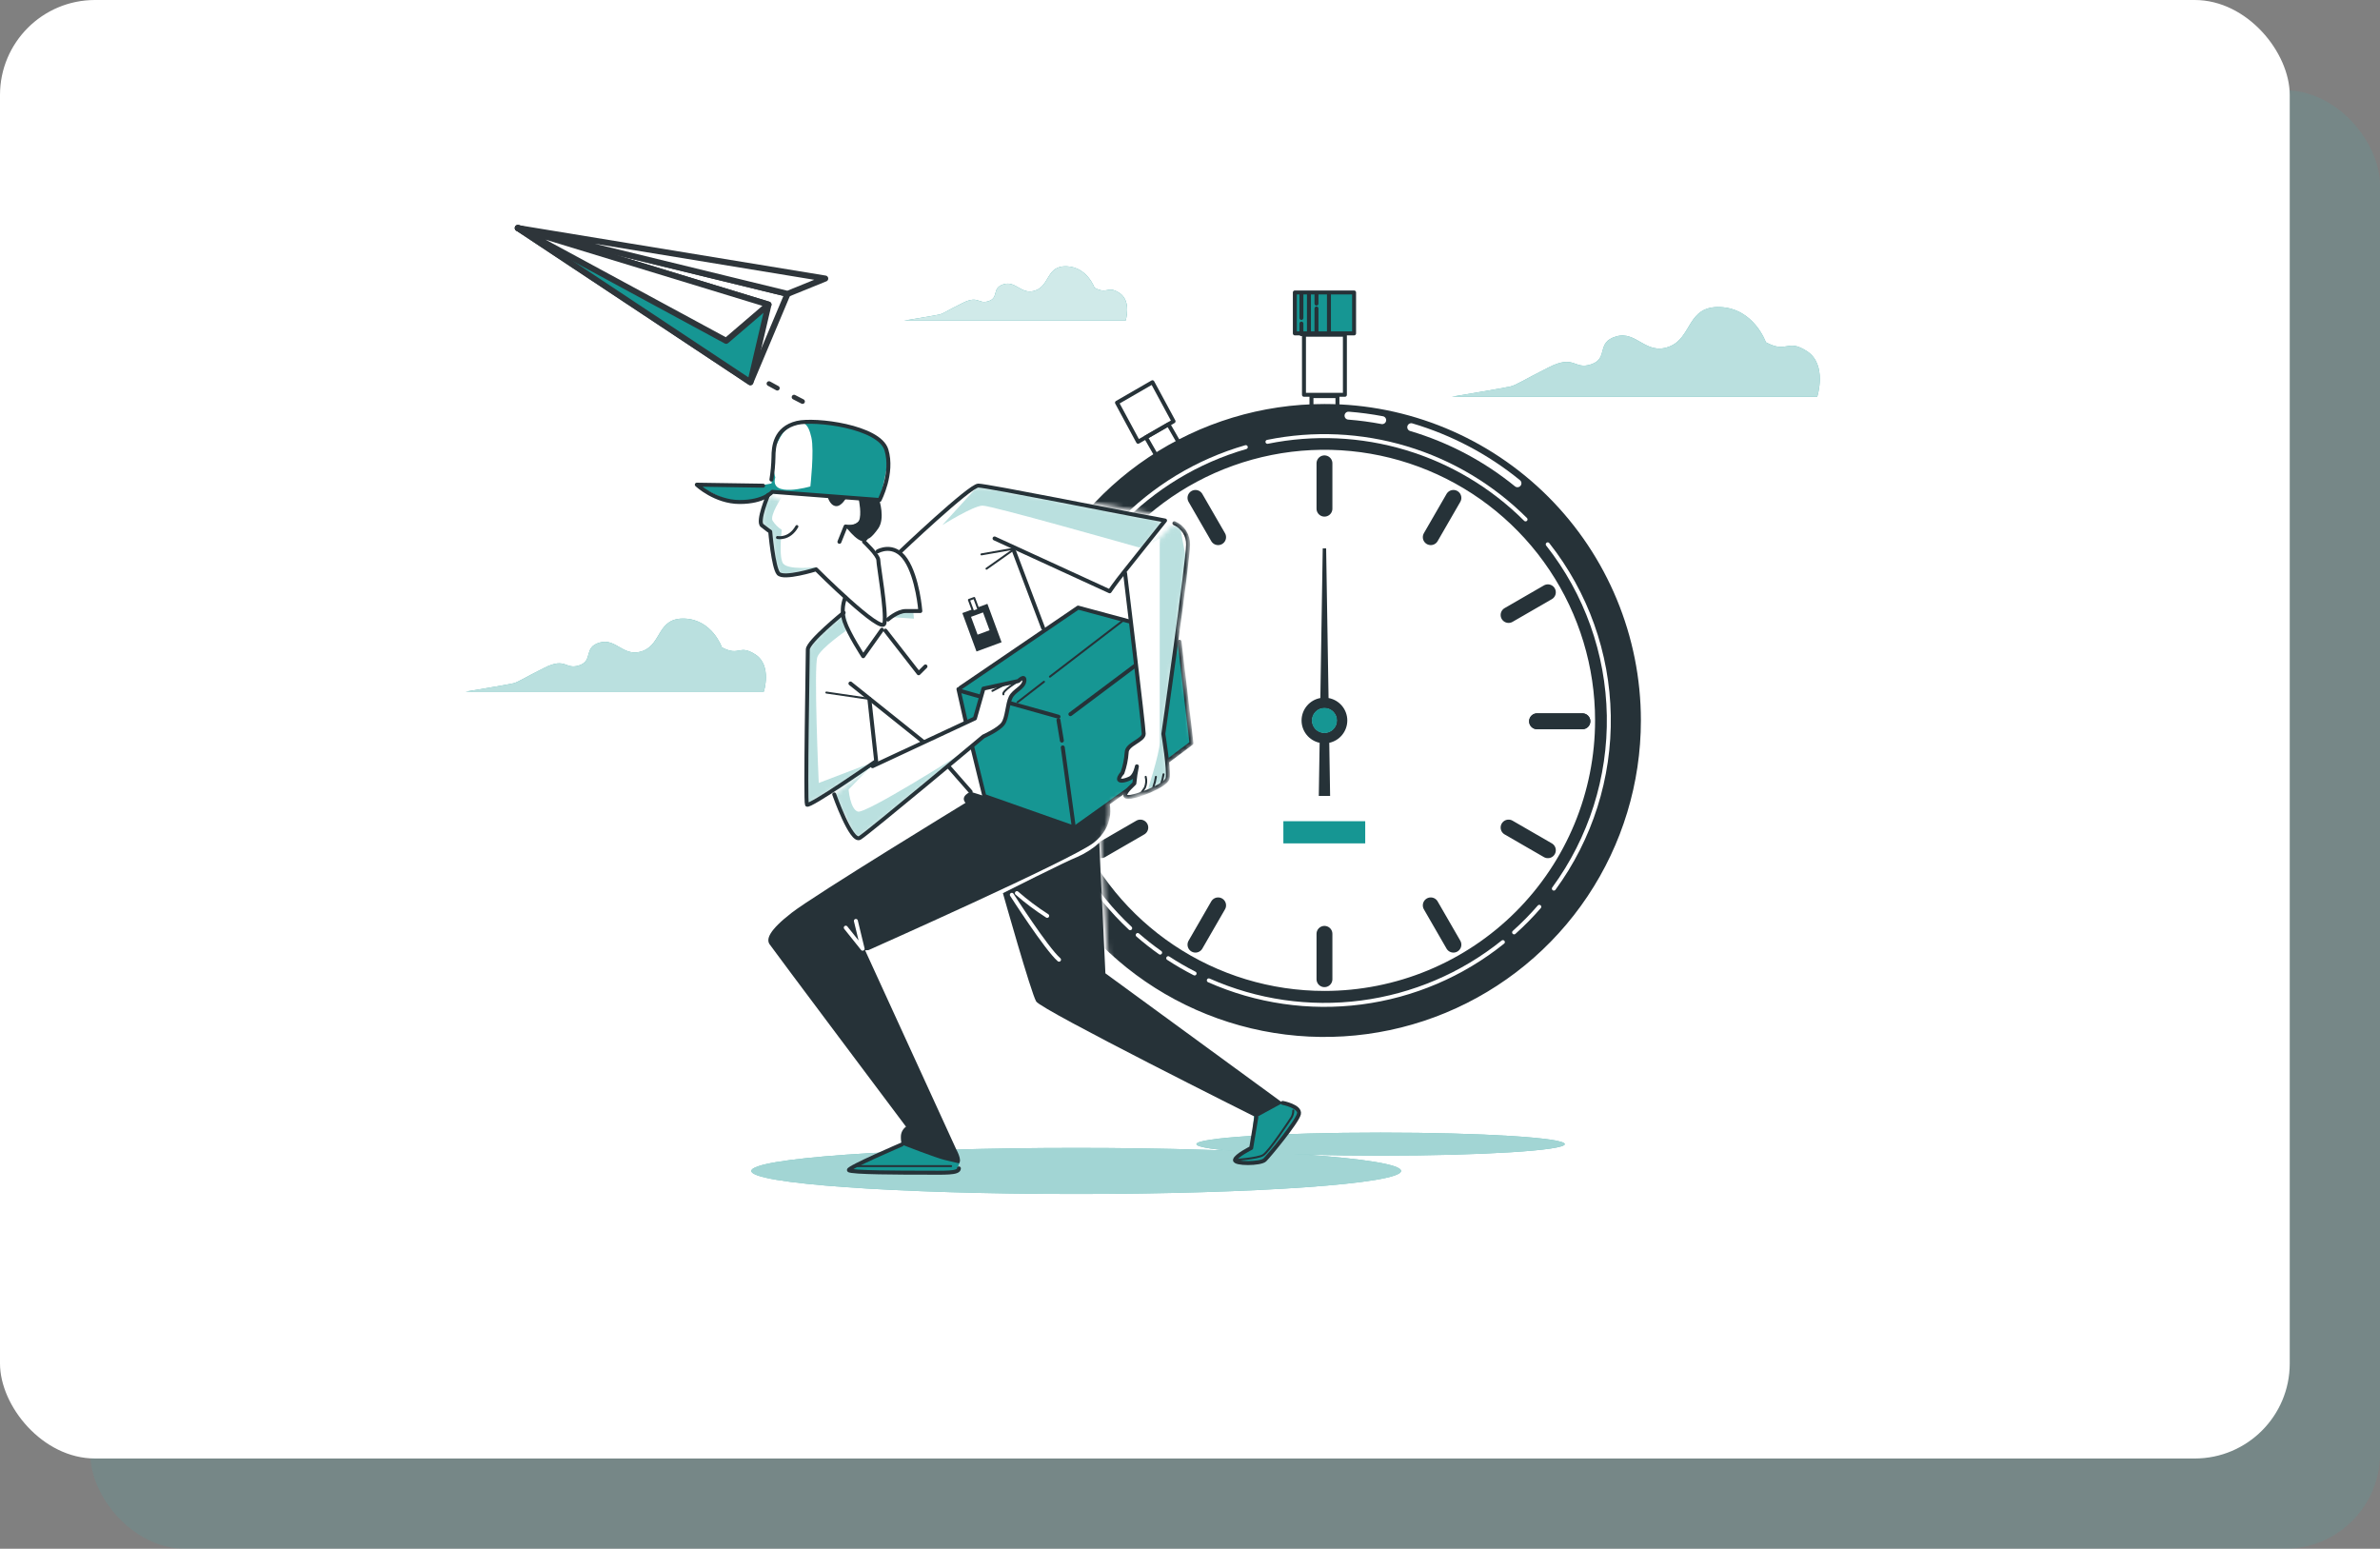 <svg width="501" height="326" viewBox="0 0 501 326" fill="none" xmlns="http://www.w3.org/2000/svg">
<rect x="0" y="0" width="501" height="326" fill="#808080" stroke="none"/>
<rect x="19" y="19" width="482" height="307" rx="20" fill="#52A9A9" fill-opacity="0.2"/>
<rect width="482" height="307" rx="20" fill="white"/>
<path d="M171.016 85.557C181.905 91.088 200.836 99.951 218.296 104.41" stroke="white" stroke-linecap="round" stroke-linejoin="round" stroke-dasharray="2 4"/>
<path d="M161.875 80.746C161.875 80.746 165.364 82.717 171.012 85.588" stroke="#2E353A" stroke-linecap="round" stroke-linejoin="round" stroke-dasharray="2 4"/>
<path d="M157.955 80.457L165.785 61.854L109 48L157.955 80.457Z" fill="white" stroke="#2E353A" stroke-width="1.263" stroke-linecap="round" stroke-linejoin="round"/>
<path d="M161.772 64.107L157.955 80.457L109 48L161.772 64.107Z" fill="#169693" stroke="#2E353A" stroke-width="1.263" stroke-linecap="round" stroke-linejoin="round"/>
<path d="M161.772 64.107L152.862 71.742L109 48L161.772 64.107Z" fill="white" stroke="#2E353A" stroke-width="1.263" stroke-linecap="round" stroke-linejoin="round"/>
<path d="M165.785 61.854L173.718 58.631L109 48L165.785 61.854Z" fill="white" stroke="#2E353A" stroke-width="1.263" stroke-linecap="round" stroke-linejoin="round"/>
<path d="M371.722 72.045C371.722 72.045 369.253 64.954 362.147 64.638C355.042 64.322 356.28 71.123 351.341 72.973C346.401 74.823 344.544 69.576 340.218 70.814C335.891 72.051 338.677 75.442 334.969 76.68C331.262 77.917 331.571 74.52 326.013 77.324C320.455 80.128 319.217 81.031 317.979 81.34C316.741 81.65 305.625 83.5 305.625 83.5H382.535C382.535 83.5 384.702 76.705 380.375 73.927C376.049 71.149 376.358 74.52 371.722 72.045Z" fill="#169693"/>
<path opacity="0.7" d="M371.722 72.045C371.722 72.045 369.253 64.954 362.147 64.638C355.042 64.322 356.28 71.123 351.341 72.973C346.401 74.823 344.544 69.576 340.218 70.814C335.891 72.051 338.677 75.442 334.969 76.68C331.262 77.917 331.571 74.52 326.013 77.324C320.455 80.128 319.217 81.031 317.979 81.34C316.741 81.65 305.625 83.5 305.625 83.5H382.535C382.535 83.5 384.702 76.705 380.375 73.927C376.049 71.149 376.358 74.52 371.722 72.045Z" fill="white"/>
<path d="M230.395 60.571C230.395 60.571 228.893 56.264 224.592 56.058C220.291 55.852 221.039 59.984 218.041 61.112C215.043 62.24 213.921 59.049 211.297 59.823C208.672 60.596 210.362 62.633 208.118 63.381C205.874 64.129 206.055 62.092 202.682 63.755C199.31 65.418 198.569 66.005 197.814 66.192C197.06 66.379 190.328 67.481 190.328 67.481H236.953C236.953 67.481 238.242 63.362 235.663 61.679C233.084 59.997 233.2 62.066 230.395 60.571Z" fill="#169693"/>
<path opacity="0.8" d="M230.395 60.571C230.395 60.571 228.893 56.264 224.592 56.058C220.291 55.852 221.039 59.984 218.041 61.112C215.043 62.24 213.921 59.049 211.297 59.823C208.672 60.596 210.362 62.633 208.118 63.381C205.874 64.129 206.055 62.092 202.682 63.755C199.31 65.418 198.569 66.005 197.814 66.192C197.06 66.379 190.328 67.481 190.328 67.481H236.953C236.953 67.481 238.242 63.362 235.663 61.679C233.084 59.997 233.2 62.066 230.395 60.571Z" fill="white"/>
<path d="M151.962 136.256C151.962 136.256 149.944 130.454 144.148 130.209C138.351 129.964 139.35 135.501 135.32 137.016C131.29 138.531 129.769 134.238 126.242 135.25C122.715 136.262 124.952 139.027 121.954 140.04C118.956 141.052 119.181 138.273 114.642 140.542C110.103 142.811 109.097 143.566 108.084 143.823C107.072 144.081 98 145.583 98 145.583H160.79C160.79 145.583 162.55 140.04 159.023 137.77C155.496 135.501 155.741 138.286 151.962 136.256Z" fill="#169693"/>
<g opacity="0.7">
<path d="M151.962 136.256C151.962 136.256 149.944 130.454 144.148 130.209C138.351 129.964 139.35 135.501 135.32 137.016C131.29 138.531 129.769 134.238 126.242 135.25C122.715 136.262 124.952 139.027 121.954 140.04C118.956 141.052 119.181 138.273 114.642 140.542C110.103 142.811 109.097 143.566 108.084 143.823C107.072 144.081 98 145.583 98 145.583H160.79C160.79 145.583 162.55 140.04 159.023 137.77C155.496 135.501 155.741 138.286 151.962 136.256Z" fill="white"/>
</g>
<path d="M226.543 251.321C264.311 251.321 294.929 249.15 294.929 246.473C294.929 243.796 264.311 241.625 226.543 241.625C188.774 241.625 158.156 243.796 158.156 246.473C158.156 249.15 188.774 251.321 226.543 251.321Z" fill="#169693"/>
<path d="M290.623 243.25C312.035 243.25 329.394 242.165 329.394 240.826C329.394 239.488 312.035 238.402 290.623 238.402C269.21 238.402 251.852 239.488 251.852 240.826C251.852 242.165 269.21 243.25 290.623 243.25Z" fill="#169693"/>
<g opacity="0.6">
<path d="M226.543 251.321C264.311 251.321 294.929 249.15 294.929 246.473C294.929 243.796 264.311 241.625 226.543 241.625C188.774 241.625 158.156 243.796 158.156 246.473C158.156 249.15 188.774 251.321 226.543 251.321Z" fill="white"/>
<path d="M290.623 243.25C312.035 243.25 329.394 242.165 329.394 240.826C329.394 239.488 312.035 238.402 290.623 238.402C269.21 238.402 251.852 239.488 251.852 240.826C251.852 242.165 269.21 243.25 290.623 243.25Z" fill="white"/>
</g>
<path d="M226.047 174.191L238.072 165.579" stroke="#263238" stroke-width="0.835" stroke-linecap="round" stroke-linejoin="round"/>
<path d="M264.055 234.019L263.378 241.657C263.378 241.657 259.954 243.159 259.961 243.662C259.967 244.165 260.606 244.855 263.398 244.855C266.19 244.855 267.099 243.797 267.099 243.005C267.099 242.212 273.044 235.604 273.044 235.604C273.19 235.208 273.23 234.78 273.161 234.363C273.092 233.946 272.916 233.554 272.65 233.226C271.722 232.168 268.55 232.04 268.55 232.04L264.055 234.019Z" fill="#169693"/>
<path d="M259.969 244.171C259.969 244.171 264.618 243.869 265.862 243.159C267.107 242.45 271.536 235.708 271.891 235.173C272.123 234.736 272.245 234.249 272.246 233.754" stroke="#263238" stroke-width="0.418" stroke-linecap="round" stroke-linejoin="round"/>
<path d="M270.018 232.149C270.018 232.149 273.79 232.865 273.429 234.483C273.068 236.101 267.149 243.276 266.253 244.152C265.356 245.029 259.805 245.048 259.972 244.152C260.14 243.256 263.383 241.638 263.383 241.638L264.46 235.192" stroke="#263238" stroke-width="0.835" stroke-linecap="round" stroke-linejoin="round"/>
<path d="M190.575 240.227L179.471 245.648C179.471 245.648 178.02 246.705 180.928 246.705C183.836 246.705 199.163 246.834 199.163 246.834C199.163 246.834 200.885 247.234 201.278 246.441C201.923 245.151 202.207 244.326 201.807 243.927C201.407 243.527 190.575 240.227 190.575 240.227Z" fill="#169693"/>
<path d="M180.516 245.461H200.214" stroke="#263238" stroke-width="0.418" stroke-linecap="round" stroke-linejoin="round"/>
<path d="M189.826 240.916C189.826 240.916 178.517 245.764 178.697 246.299C178.878 246.834 190.181 246.84 194.488 246.84C198.796 246.84 201.852 247.021 201.852 245.944" stroke="#263238" stroke-width="0.835" stroke-linecap="round" stroke-linejoin="round"/>
<path d="M270.019 232.149L232.692 204.875L231.402 177.421C230.027 178.631 228.474 179.625 226.798 180.367C224.49 181.25 211.117 188.006 211.117 188.006C211.117 188.006 217.043 209.001 218.12 210.799C219.196 212.598 264.428 235.198 264.428 235.198L270.019 232.149Z" fill="#263238"/>
<path d="M201.848 244.868C201.848 244.868 200.41 244.507 198.799 244.146C197.187 243.785 189.823 240.923 189.823 240.923C189.677 240.337 189.617 239.733 189.643 239.13C189.661 238.742 189.768 238.362 189.955 238.021C190.141 237.679 190.403 237.384 190.719 237.158C190.719 237.158 162.716 199.834 162 198.758C161.285 197.681 161.82 195.883 166.669 192.118C171.518 188.354 203.241 168.996 203.241 168.996C202.022 167.552 204.318 166.662 204.318 166.662L207.194 167.558L226.041 174.198L233.578 169.176C233.578 169.176 234.836 173.837 230.167 177.427C225.499 181.018 182.821 199.989 182.821 199.989L182.111 200.034L201.313 241.973C201.313 241.973 202.603 244.268 201.848 244.868Z" fill="#263238"/>
<path d="M178.039 195.264L181.585 199.699L180.167 193.846" stroke="white" stroke-width="0.835" stroke-linecap="round" stroke-linejoin="round"/>
<path d="M212.992 188.347C212.992 188.347 220.265 199.699 222.928 202.007" stroke="white" stroke-width="0.835" stroke-linecap="round" stroke-linejoin="round"/>
<path d="M214.055 187.993C216.06 189.747 218.193 191.348 220.438 192.782" stroke="white" stroke-width="0.835" stroke-linecap="round" stroke-linejoin="round"/>
<g style="mix-blend-mode:multiply">
<path d="M226.81 127.895L201.625 145.054L207.131 167.745L225.824 174.011L250.764 156.245L247.753 133.419L226.81 127.895Z" fill="#169693"/>
</g>
<path d="M201.758 145.055L203.357 152.146" stroke="#263238" stroke-width="0.835" stroke-linecap="round" stroke-linejoin="round"/>
<path d="M204.688 157.322L207.202 167.552L226.049 174.192L223.715 157.322" stroke="#263238" stroke-width="0.835" stroke-linecap="round" stroke-linejoin="round"/>
<path d="M223.528 155.891L222.812 151.584" stroke="#263238" stroke-width="0.835" stroke-linecap="round" stroke-linejoin="round"/>
<path d="M245.789 160.197L250.812 156.426L248.297 135.076" stroke="#263238" stroke-width="0.835" stroke-linecap="round" stroke-linejoin="round"/>
<path d="M225.328 150.327L238.972 140.097" stroke="#263238" stroke-width="0.835" stroke-linecap="round" stroke-linejoin="round"/>
<path d="M238.254 130.944L226.945 127.895L202.172 144.764" stroke="#263238" stroke-width="0.835" stroke-linecap="round" stroke-linejoin="round"/>
<path d="M202.352 145.48L206.124 146.556" stroke="#263238" stroke-width="0.835" stroke-linecap="round" stroke-linejoin="round"/>
<path d="M212.586 147.994L222.819 150.863" stroke="#263238" stroke-width="0.835" stroke-linecap="round" stroke-linejoin="round"/>
<path d="M236.452 130.589L221.016 142.431" stroke="#263238" stroke-width="0.418" stroke-linecap="round" stroke-linejoin="round"/>
<path d="M219.76 143.507L214.195 147.813" stroke="#263238" stroke-width="0.418" stroke-linecap="round" stroke-linejoin="round"/>
<path d="M236.838 120.688C236.838 120.688 240.758 153.015 240.758 154.453C240.758 155.891 237.167 156.606 237.167 158.398C237.066 159.868 236.765 161.317 236.27 162.704C236.27 162.704 235.555 163.426 235.555 163.993C235.555 164.561 236.812 164.354 237.889 163.819C238.966 163.284 239.32 161.305 239.32 161.305C239.074 162.491 238.895 163.69 238.785 164.896L238.069 165.611C238.069 165.611 235.916 167.584 237.347 167.764C238.779 167.945 245.426 165.431 245.787 163.819C246.149 162.208 244.885 154.485 244.885 154.485C244.885 154.485 250.095 118.058 250.095 114.648C250.12 113.695 249.859 112.756 249.347 111.952C248.835 111.148 248.093 110.515 247.219 110.135" fill="white"/>
<mask id="mask0_1886_36172" style="mask-type:luminance" maskUnits="userSpaceOnUse" x="235" y="110" width="16" height="58">
<path d="M236.838 120.688C236.838 120.688 240.758 153.015 240.758 154.453C240.758 155.891 237.167 156.606 237.167 158.398C237.066 159.868 236.765 161.317 236.27 162.704C236.27 162.704 235.555 163.426 235.555 163.993C235.555 164.561 236.812 164.354 237.889 163.819C238.966 163.284 239.32 161.305 239.32 161.305C239.074 162.491 238.895 163.69 238.785 164.896L238.069 165.611C238.069 165.611 235.916 167.584 237.347 167.764C238.779 167.945 245.426 165.431 245.787 163.819C246.149 162.208 244.885 154.485 244.885 154.485C244.885 154.485 250.095 118.058 250.095 114.648C250.12 113.695 249.859 112.756 249.347 111.952C248.835 111.148 248.093 110.515 247.219 110.135" fill="white"/>
</mask>
<g mask="url(#mask0_1886_36172)">
<g style="mix-blend-mode:multiply" opacity="0.3">
<path d="M250.067 119.186C249.312 116.317 248.493 111.109 248.493 111.109L245.076 110.071L240.562 115.492L244.128 113.3V156.316C244.128 158.508 241.388 166.997 241.388 166.997C241.388 166.997 247.056 165.805 246.14 160.648C245.224 155.491 244.128 156.316 245.772 145.905C247.417 135.495 250.847 122.074 250.067 119.186Z" fill="#169693"/>
</g>
</g>
<path d="M236.838 120.688C236.838 120.688 240.758 153.015 240.758 154.453C240.758 155.891 237.167 156.606 237.167 158.398C237.066 159.868 236.765 161.317 236.27 162.704C236.27 162.704 235.555 163.426 235.555 163.993C235.555 164.561 236.812 164.354 237.889 163.819C238.966 163.284 239.32 161.305 239.32 161.305C239.074 162.491 238.895 163.69 238.785 164.896L238.069 165.611C238.069 165.611 235.916 167.584 237.347 167.764C238.779 167.945 245.426 165.431 245.787 163.819C246.149 162.208 244.885 154.485 244.885 154.485C244.885 154.485 250.095 118.058 250.095 114.648C250.12 113.695 249.859 112.756 249.347 111.952C248.835 111.148 248.093 110.515 247.219 110.135" stroke="#263238" stroke-width="0.835" stroke-linecap="round" stroke-linejoin="round"/>
<path d="M241.176 163.517C241.372 164.283 241.308 165.092 240.996 165.818C240.643 166.394 240.228 166.931 239.758 167.417" stroke="#263238" stroke-width="0.418" stroke-linecap="round" stroke-linejoin="round"/>
<path d="M243.324 163.517C243.218 164.242 243.039 164.955 242.789 165.644" stroke="#263238" stroke-width="0.418" stroke-linecap="round" stroke-linejoin="round"/>
<path d="M244.926 162.981C244.817 163.706 244.638 164.419 244.391 165.109" stroke="#263238" stroke-width="0.418" stroke-linecap="round" stroke-linejoin="round"/>
<path d="M186.938 95.799C186.732 93.942 183.018 90.436 177.859 89.404C172.701 88.373 167.124 88.373 165.06 90.049C164.287 90.661 163.771 92.086 163.435 93.62C163.803 92.834 164.544 91.241 165.312 90.603C169.11 87.438 170.167 89.314 170.799 92.079C171.431 94.845 170.586 102.393 170.586 102.393C170.586 102.393 161.933 104.927 163.197 100.492C163.011 99.86 162.882 99.213 162.81 98.558C162.81 98.887 162.81 99.087 162.81 99.087L162.397 101.768L158.89 102.413L146.703 102.026C146.703 102.026 152.906 105.894 156.414 105.894C158.68 105.8 160.852 104.959 162.591 103.502L185.158 105.223C185.158 105.223 187.144 97.655 186.938 95.799Z" fill="#169693"/>
<path d="M160.633 102.232L146.68 102.02C146.68 102.02 150.548 105.668 155.707 105.668C160.865 105.668 162.58 103.521 162.58 103.521L185.148 105.243C185.148 105.243 188.094 99.628 186.592 94.697C185.09 89.765 171.549 88.109 167.784 89.017C163.128 90.146 162.819 94.078 162.819 96.224C162.785 97.808 162.64 99.386 162.387 100.949" stroke="#263238" stroke-width="0.835" stroke-linecap="round" stroke-linejoin="round"/>
<mask id="mask1_1886_36172" style="mask-type:luminance" maskUnits="userSpaceOnUse" x="160" y="104" width="27" height="28">
<path d="M161.711 104.166C161.711 104.166 159.345 109.748 160.422 110.612C161.498 111.476 162.137 111.901 162.137 111.901C162.137 111.901 162.781 119.411 163.852 120.701C164.922 121.99 171.796 119.843 171.796 119.843C171.796 119.843 185.729 133.786 186.181 131.208C186.632 128.629 184.891 118.96 184.891 117.903C184.891 116.846 181.887 114.035 181.887 114.035" fill="white"/>
</mask>
<g mask="url(#mask1_1886_36172)">
<g style="mix-blend-mode:multiply" opacity="0.3">
<path d="M173.678 104.482L164.567 104.643C164.567 104.643 161.988 108.479 162.633 109.6C163.132 110.376 163.791 111.035 164.567 111.534C164.567 111.534 163.922 116.652 164.728 118.412C165.534 120.172 171.924 119.366 171.924 119.366C170.51 120.202 168.92 120.697 167.282 120.81C164.245 121.126 163.29 120.488 162.807 118.728C162.323 116.968 162.162 111.914 162.162 111.914L159.938 109.6L161.537 105.281L163.297 103.528L173.678 104.482Z" fill="#169693"/>
</g>
</g>
<path d="M161.711 104.166C161.711 104.166 159.345 109.748 160.422 110.612C161.498 111.476 162.137 111.901 162.137 111.901C162.137 111.901 162.781 119.411 163.852 120.701C164.922 121.99 171.796 119.843 171.796 119.843C171.796 119.843 185.729 133.786 186.181 131.208C186.632 128.629 184.891 118.96 184.891 117.903C184.891 116.846 181.887 114.035 181.887 114.035" stroke="#263238" stroke-width="0.835" stroke-linecap="round" stroke-linejoin="round"/>
<path d="M174.164 104.379C174.164 104.379 174.59 106.313 175.879 106.525C177.169 106.738 178.239 104.592 178.239 104.592L174.164 104.379Z" fill="#263238"/>
<path d="M185.086 105.243C185.086 105.243 186.376 109.11 184.867 111.251C183.358 113.391 182.726 113.397 182.726 113.397C181.437 115.544 178 110.819 178 110.819C178 110.819 180.579 110.703 181.224 108.988C181.869 107.273 180.966 104.766 180.966 104.766L185.086 105.243Z" fill="#263238"/>
<path d="M181.217 105.243C181.217 105.243 181.861 108.247 181.217 109.755C180.572 111.263 177.993 110.825 177.993 110.825L176.703 114.048" stroke="#263238" stroke-width="0.835" stroke-linecap="round" stroke-linejoin="round"/>
<path d="M163.664 113.139C163.664 113.139 166.153 113.674 167.746 110.832" stroke="#263238" stroke-width="0.626" stroke-linecap="round" stroke-linejoin="round"/>
<path d="M207.854 127.102L202.578 129.045L205.558 137.132L210.834 135.19L207.854 127.102Z" fill="#263238"/>
<path d="M206.929 128.911L204.406 129.84L205.788 133.591L208.311 132.662L206.929 128.911Z" fill="white"/>
<path d="M205.074 125.868L203.961 126.278L204.868 128.74L205.981 128.33L205.074 125.868Z" fill="white" stroke="#263238" stroke-width="0.418" stroke-linecap="round" stroke-linejoin="round"/>
<path d="M199.547 161.208L204.325 166.656" stroke="#263238" stroke-width="0.835" stroke-linecap="round" stroke-linejoin="round"/>
<mask id="mask2_1886_36172" style="mask-type:luminance" maskUnits="userSpaceOnUse" x="226" y="56" width="134" height="176">
<path d="M227.778 105.217L228.984 105.681L246.187 108.827C246.187 108.827 248.992 110.303 249.978 111.876C250.965 113.449 250.075 119.186 250.075 119.186L248.276 132.684L251.158 156.883L246.129 160.654L246.322 163.046C246.458 163.085 246.29 166.237 238.83 167.558C238.83 167.558 237.283 168.332 236.831 167.99C235.69 167.133 236.605 167.204 236.605 167.204L233.588 169.138C233.748 170.659 233.586 172.196 233.111 173.65C232.324 176.228 231.782 176.731 231.782 176.731L233.156 200.718L236.464 205.43L279.664 231.647H359.309V56H226.805V104.849L227.778 105.217Z" fill="white"/>
</mask>
<g mask="url(#mask2_1886_36172)">
<path d="M248.634 94.001L243.895 96.734L241.219 92.06L245.952 89.334L248.634 94.001Z" stroke="#263238" stroke-width="0.835" stroke-linecap="round" stroke-linejoin="round"/>
<path d="M247.036 88.682L239.575 92.989L235.133 84.763L242.593 80.457L247.036 88.682Z" stroke="#263238" stroke-width="0.835" stroke-linecap="round" stroke-linejoin="round"/>
<path d="M318.859 193.192C341.26 170.797 341.26 134.488 318.859 112.093C296.459 89.698 260.14 89.698 237.74 112.093C215.339 134.488 215.339 170.797 237.74 193.192C260.14 215.587 296.459 215.587 318.859 193.192Z" fill="white"/>
<path d="M278.803 85.459C265.706 85.455 252.903 89.334 242.012 96.606C231.12 103.877 222.631 114.214 217.616 126.31C212.602 138.405 211.288 151.716 213.84 164.558C216.393 177.4 222.698 189.197 231.957 198.456C241.216 207.716 253.014 214.022 265.859 216.578C278.704 219.134 292.018 217.824 304.118 212.814C316.218 207.805 326.56 199.32 333.837 188.434C341.113 177.548 344.997 164.748 344.997 151.655C344.997 134.102 338.024 117.268 325.61 104.854C313.197 92.441 296.361 85.464 278.803 85.459ZM278.803 209.001C267.453 209.001 256.358 205.636 246.921 199.332C237.484 193.028 230.129 184.068 225.785 173.584C221.442 163.101 220.305 151.566 222.519 140.437C224.734 129.308 230.199 119.085 238.225 111.062C246.25 103.038 256.476 97.574 267.608 95.36C278.739 93.147 290.278 94.283 300.764 98.625C311.25 102.968 320.212 110.321 326.518 119.756C332.824 129.19 336.189 140.282 336.189 151.629C336.189 159.164 334.705 166.624 331.821 173.584C328.937 180.545 324.71 186.87 319.381 192.197C314.052 197.525 307.726 201.75 300.764 204.634C293.801 207.517 286.339 209.001 278.803 209.001Z" fill="#263238" stroke="#263238" stroke-width="0.835" stroke-linecap="round" stroke-linejoin="round"/>
<path d="M319.432 101.723C312.833 96.348 305.232 92.336 297.07 89.92" stroke="white" stroke-width="1.67" stroke-linecap="round" stroke-linejoin="round"/>
<path d="M290.96 88.437C288.615 87.993 286.247 87.676 283.867 87.49" stroke="white" stroke-width="1.67" stroke-linecap="round" stroke-linejoin="round"/>
<path d="M327.094 187.045C334.83 176.485 338.892 163.681 338.659 150.594C338.426 137.506 333.911 124.855 325.805 114.577" stroke="white" stroke-width="0.835" stroke-linecap="round" stroke-linejoin="round"/>
<path d="M318.727 196.257C320.607 194.578 322.377 192.78 324.027 190.874" stroke="white" stroke-width="0.835" stroke-linecap="round" stroke-linejoin="round"/>
<path d="M254.461 206.358C264.524 210.826 275.623 212.438 286.542 211.016C297.461 209.595 307.777 205.196 316.361 198.3" stroke="white" stroke-width="0.835" stroke-linecap="round" stroke-linejoin="round"/>
<path d="M245.914 201.685C247.705 202.858 249.558 203.934 251.466 204.908" stroke="white" stroke-width="0.835" stroke-linecap="round" stroke-linejoin="round"/>
<path d="M239.492 196.811C241.002 198.125 242.578 199.362 244.212 200.518" stroke="white" stroke-width="0.835" stroke-linecap="round" stroke-linejoin="round"/>
<path d="M262.245 94.116C252.071 97.045 242.855 102.619 235.537 110.269C228.219 117.919 223.06 127.372 220.587 137.665C218.113 147.957 218.414 158.721 221.457 168.86C224.5 178.999 230.178 188.149 237.911 195.38" stroke="white" stroke-width="0.835" stroke-linecap="round" stroke-linejoin="round"/>
<path d="M321.135 109.33C314.13 102.336 305.503 97.185 296.023 94.336C286.543 91.487 276.505 91.028 266.805 93.001" stroke="white" stroke-width="0.835" stroke-linecap="round" stroke-linejoin="round"/>
<path d="M287.385 172.857H270.156V177.524H287.385V172.857Z" fill="#169693"/>
<path d="M283.613 151.655C283.612 150.531 283.217 149.441 282.496 148.578C281.775 147.714 280.774 147.131 279.666 146.93L279.157 115.428H278.441L277.938 146.93C276.842 147.127 275.849 147.699 275.128 148.547C274.406 149.396 274.002 150.468 273.985 151.582C273.967 152.695 274.337 153.78 275.031 154.65C275.726 155.521 276.701 156.123 277.79 156.355L277.61 167.533H279.995L279.815 156.355C280.889 156.122 281.852 155.529 282.543 154.675C283.233 153.82 283.611 152.754 283.613 151.655ZM278.802 154.234C278.292 154.234 277.794 154.083 277.37 153.799C276.945 153.516 276.615 153.113 276.42 152.642C276.224 152.171 276.173 151.653 276.273 151.152C276.372 150.652 276.618 150.193 276.979 149.832C277.339 149.472 277.799 149.226 278.299 149.127C278.8 149.027 279.318 149.078 279.789 149.273C280.261 149.468 280.664 149.799 280.947 150.223C281.23 150.647 281.382 151.146 281.382 151.655C281.382 151.994 281.315 152.329 281.185 152.642C281.056 152.955 280.866 153.239 280.626 153.479C280.387 153.718 280.102 153.908 279.789 154.038C279.477 154.167 279.141 154.234 278.802 154.234Z" fill="#263238"/>
<path d="M278.799 154.305C280.262 154.305 281.449 153.118 281.449 151.655C281.449 150.192 280.262 149.006 278.799 149.006C277.335 149.006 276.148 150.192 276.148 151.655C276.148 153.118 277.335 154.305 278.799 154.305Z" fill="#169693"/>
<path d="M278.805 97.526V107.073" stroke="#263238" stroke-width="3.34" stroke-linecap="round" stroke-linejoin="round"/>
<path d="M278.805 196.566V206.113" stroke="#263238" stroke-width="3.34" stroke-linecap="round" stroke-linejoin="round"/>
<path d="M251.648 104.804L256.42 113.068" stroke="#263238" stroke-width="3.34" stroke-linecap="round" stroke-linejoin="round"/>
<path d="M301.18 190.571L305.951 198.842" stroke="#263238" stroke-width="3.34" stroke-linecap="round" stroke-linejoin="round"/>
<path d="M231.773 124.671L240.04 129.448" stroke="#263238" stroke-width="3.34" stroke-linecap="round" stroke-linejoin="round"/>
<path d="M317.562 174.191L325.835 178.968" stroke="#263238" stroke-width="3.34" stroke-linecap="round" stroke-linejoin="round"/>
<path d="M333.104 151.823H323.555" stroke="#263238" stroke-width="3.34" stroke-linecap="round" stroke-linejoin="round"/>
<path d="M234.042 151.823H224.492" stroke="#263238" stroke-width="3.34" stroke-linecap="round" stroke-linejoin="round"/>
<path d="M333.104 151.823H323.555" stroke="#263238" stroke-width="3.34" stroke-linecap="round" stroke-linejoin="round"/>
<path d="M234.042 151.823H224.492" stroke="#263238" stroke-width="3.34" stroke-linecap="round" stroke-linejoin="round"/>
<path d="M325.835 124.671L317.562 129.448" stroke="#263238" stroke-width="3.34" stroke-linecap="round" stroke-linejoin="round"/>
<path d="M240.04 174.191L231.773 178.968" stroke="#263238" stroke-width="3.34" stroke-linecap="round" stroke-linejoin="round"/>
<path d="M305.951 104.804L301.18 113.068" stroke="#263238" stroke-width="3.34" stroke-linecap="round" stroke-linejoin="round"/>
<path d="M256.42 190.571L251.648 198.842" stroke="#263238" stroke-width="3.34" stroke-linecap="round" stroke-linejoin="round"/>
<path d="M281.538 83.377H276.07V88.212H281.538V83.377Z" stroke="#263238" stroke-width="0.835" stroke-linecap="round" stroke-linejoin="round"/>
<path d="M283.107 70.459H274.492V83.1H283.107V70.459Z" stroke="#263238" stroke-width="0.835" stroke-linecap="round" stroke-linejoin="round"/>
<path d="M284.9 61.563H272.43V70.175H284.9V61.563Z" fill="#169693"/>
<path d="M285.041 61.563H272.57V70.175H285.041V61.563Z" stroke="#263238" stroke-width="0.835" stroke-linecap="round" stroke-linejoin="round"/>
<path d="M273.953 66.92V61.756" stroke="#263238" stroke-width="0.835" stroke-linecap="round" stroke-linejoin="round"/>
<path d="M273.953 70.336V68.112" stroke="#263238" stroke-width="0.835" stroke-linecap="round" stroke-linejoin="round"/>
<path d="M275.539 70.336V61.756" stroke="#263238" stroke-width="0.835" stroke-linecap="round" stroke-linejoin="round"/>
<path d="M277.125 63.903V61.756" stroke="#263238" stroke-width="0.835" stroke-linecap="round" stroke-linejoin="round"/>
<path d="M277.125 70.337V64.935" stroke="#263238" stroke-width="0.835" stroke-linecap="round" stroke-linejoin="round"/>
<path d="M279.75 70.336V61.756" stroke="#263238" stroke-width="0.835" stroke-linecap="round" stroke-linejoin="round"/>
</g>
<g style="mix-blend-mode:multiply" opacity="0.3">
<path d="M187.75 129.9L192.386 130.222L192.231 128.462C192.231 128.462 188.072 128.14 187.75 129.9Z" fill="#169693"/>
</g>
<mask id="mask3_1886_36172" style="mask-type:luminance" maskUnits="userSpaceOnUse" x="169" y="128" width="16" height="42">
<path d="M177.584 128.971C177.584 128.971 170.047 135.076 170.047 136.707C170.047 138.338 169.505 168.648 169.866 169.363C170.227 170.079 184.439 160.197 184.439 160.197L183.001 147.098" fill="white"/>
</mask>
<g mask="url(#mask3_1886_36172)">
<g style="mix-blend-mode:multiply" opacity="0.3">
<path d="M174.973 166.469L184.438 160.197L172.349 164.806C172.349 164.806 171.252 140.149 172.078 138.234C172.903 136.32 178.107 132.755 178.107 132.755C178.107 132.755 177.797 130.77 179.474 130.016C180.623 129.586 181.889 129.586 183.039 130.016L184.232 130.467C182.859 129.693 180.641 128.127 177.23 124.942H177.152L177.978 125.735L177.617 128.958L173.993 131.917C173.174 132.742 170.079 136.674 170.079 136.674L169.898 169.331L174.818 166.166L174.973 166.469Z" fill="#169693"/>
</g>
</g>
<path d="M177.584 128.971C177.584 128.971 170.047 135.076 170.047 136.707C170.047 138.338 169.505 168.648 169.866 169.363C170.227 170.079 184.439 160.197 184.439 160.197L183.001 147.098" stroke="#263238" stroke-width="0.835" stroke-linecap="round" stroke-linejoin="round"/>
<path d="M179.023 143.868L194.279 156.071" stroke="#263238" stroke-width="0.835" stroke-linecap="round" stroke-linejoin="round"/>
<mask id="mask4_1886_36172" style="mask-type:luminance" maskUnits="userSpaceOnUse" x="189" y="102" width="57" height="23">
<path d="M189.352 116.272C189.352 116.272 204.149 102.213 205.942 102.213C207.734 102.213 237.35 108.131 239.503 108.492C241.657 108.852 245.248 109.568 245.248 109.568C245.248 109.568 238.968 117.465 236.814 120.153C234.661 122.841 233.591 124.459 233.591 124.459L209.359 113.339" fill="white"/>
</mask>
<g mask="url(#mask4_1886_36172)">
<g style="mix-blend-mode:multiply" opacity="0.3">
<path d="M245.079 110.071L235.891 107.247L205.941 102.213L198.352 110.535C198.352 110.535 204.928 106.429 206.843 106.429C208.758 106.429 237.645 114.641 240.372 115.408L245.079 110.071Z" fill="#169693"/>
</g>
</g>
<path d="M189.352 116.272C189.352 116.272 204.149 102.213 205.942 102.213C207.734 102.213 237.35 108.131 239.503 108.492C241.657 108.852 245.248 109.568 245.248 109.568C245.248 109.568 238.968 117.465 236.814 120.153C234.661 122.841 233.591 124.459 233.591 124.459L209.359 113.339" stroke="#263238" stroke-width="0.835" stroke-linecap="round" stroke-linejoin="round"/>
<path d="M213.477 116.053L219.583 132.201" stroke="#263238" stroke-width="0.835" stroke-linecap="round" stroke-linejoin="round"/>
<path d="M194.817 140.278L193.379 141.715L186.383 132.742" stroke="#263238" stroke-width="0.835" stroke-linecap="round" stroke-linejoin="round"/>
<path d="M206.602 116.691L213.701 115.447L207.665 119.702" stroke="#263238" stroke-width="0.418" stroke-linecap="round" stroke-linejoin="round"/>
<path d="M182.967 147.098L173.953 145.776" stroke="#263238" stroke-width="0.418" stroke-linecap="round" stroke-linejoin="round"/>
<path d="M177.943 125.742C177.296 127.345 177.232 129.124 177.763 130.77C178.659 133.458 181.709 138.125 181.709 138.125L185.655 132.562" stroke="#263238" stroke-width="0.835" stroke-linecap="round" stroke-linejoin="round"/>
<path d="M186.911 130.409C186.911 130.409 188.891 128.617 190.683 128.617H193.733C193.733 128.617 193.198 121.616 190.683 117.845C188.169 114.074 184.758 116.053 184.758 116.053" stroke="#263238" stroke-width="0.835" stroke-linecap="round" stroke-linejoin="round"/>
<path d="M183.682 161.273L205.225 151.224L207.017 144.945L214.374 143.346C214.374 143.346 215.812 141.909 215.631 143.346C215.451 144.784 213.478 145.319 212.762 146.756C212.046 148.194 212.04 151.063 211.144 152.32C210.247 153.577 207.017 155.014 207.017 155.014C207.017 155.014 182.786 175.287 180.993 176.364C179.201 177.44 175.609 167.21 175.609 167.21" fill="white"/>
<mask id="mask5_1886_36172" style="mask-type:luminance" maskUnits="userSpaceOnUse" x="175" y="142" width="41" height="35">
<path d="M183.682 161.273L205.225 151.224L207.017 144.945L214.374 143.346C214.374 143.346 215.812 141.909 215.631 143.346C215.451 144.784 213.478 145.319 212.762 146.756C212.046 148.194 212.04 151.063 211.144 152.32C210.247 153.577 207.017 155.014 207.017 155.014C207.017 155.014 182.786 175.287 180.993 176.364C179.201 177.44 175.609 167.21 175.609 167.21" fill="white"/>
</mask>
<g mask="url(#mask5_1886_36172)">
<g style="mix-blend-mode:multiply" opacity="0.3">
<path d="M174.969 166.469C175.801 167.804 179.199 173.328 179.437 175.494C179.714 177.963 181.907 175.494 181.907 175.494L201.637 159.062C201.637 159.062 182.177 171.381 180.566 170.833C178.954 170.285 178.631 166.179 178.631 166.179L184.434 160.197L174.969 166.469Z" fill="#169693"/>
</g>
</g>
<path d="M183.682 161.273L205.225 151.224L207.017 144.945L214.374 143.346C214.374 143.346 215.812 141.909 215.631 143.346C215.451 144.784 213.478 145.319 212.762 146.756C212.046 148.194 212.04 151.063 211.144 152.32C210.247 153.577 207.017 155.014 207.017 155.014C207.017 155.014 182.786 175.287 180.993 176.364C179.201 177.44 175.609 167.21 175.609 167.21" stroke="#263238" stroke-width="0.835" stroke-linecap="round" stroke-linejoin="round"/>
<path d="M214.38 143.346C214.38 143.346 210.866 145.441 211.22 146.15" stroke="#263238" stroke-width="0.418" stroke-linecap="round" stroke-linejoin="round"/>
<path d="M211.569 144.004L208.906 145.422" stroke="#263238" stroke-width="0.418" stroke-linecap="round" stroke-linejoin="round"/>
</svg>
